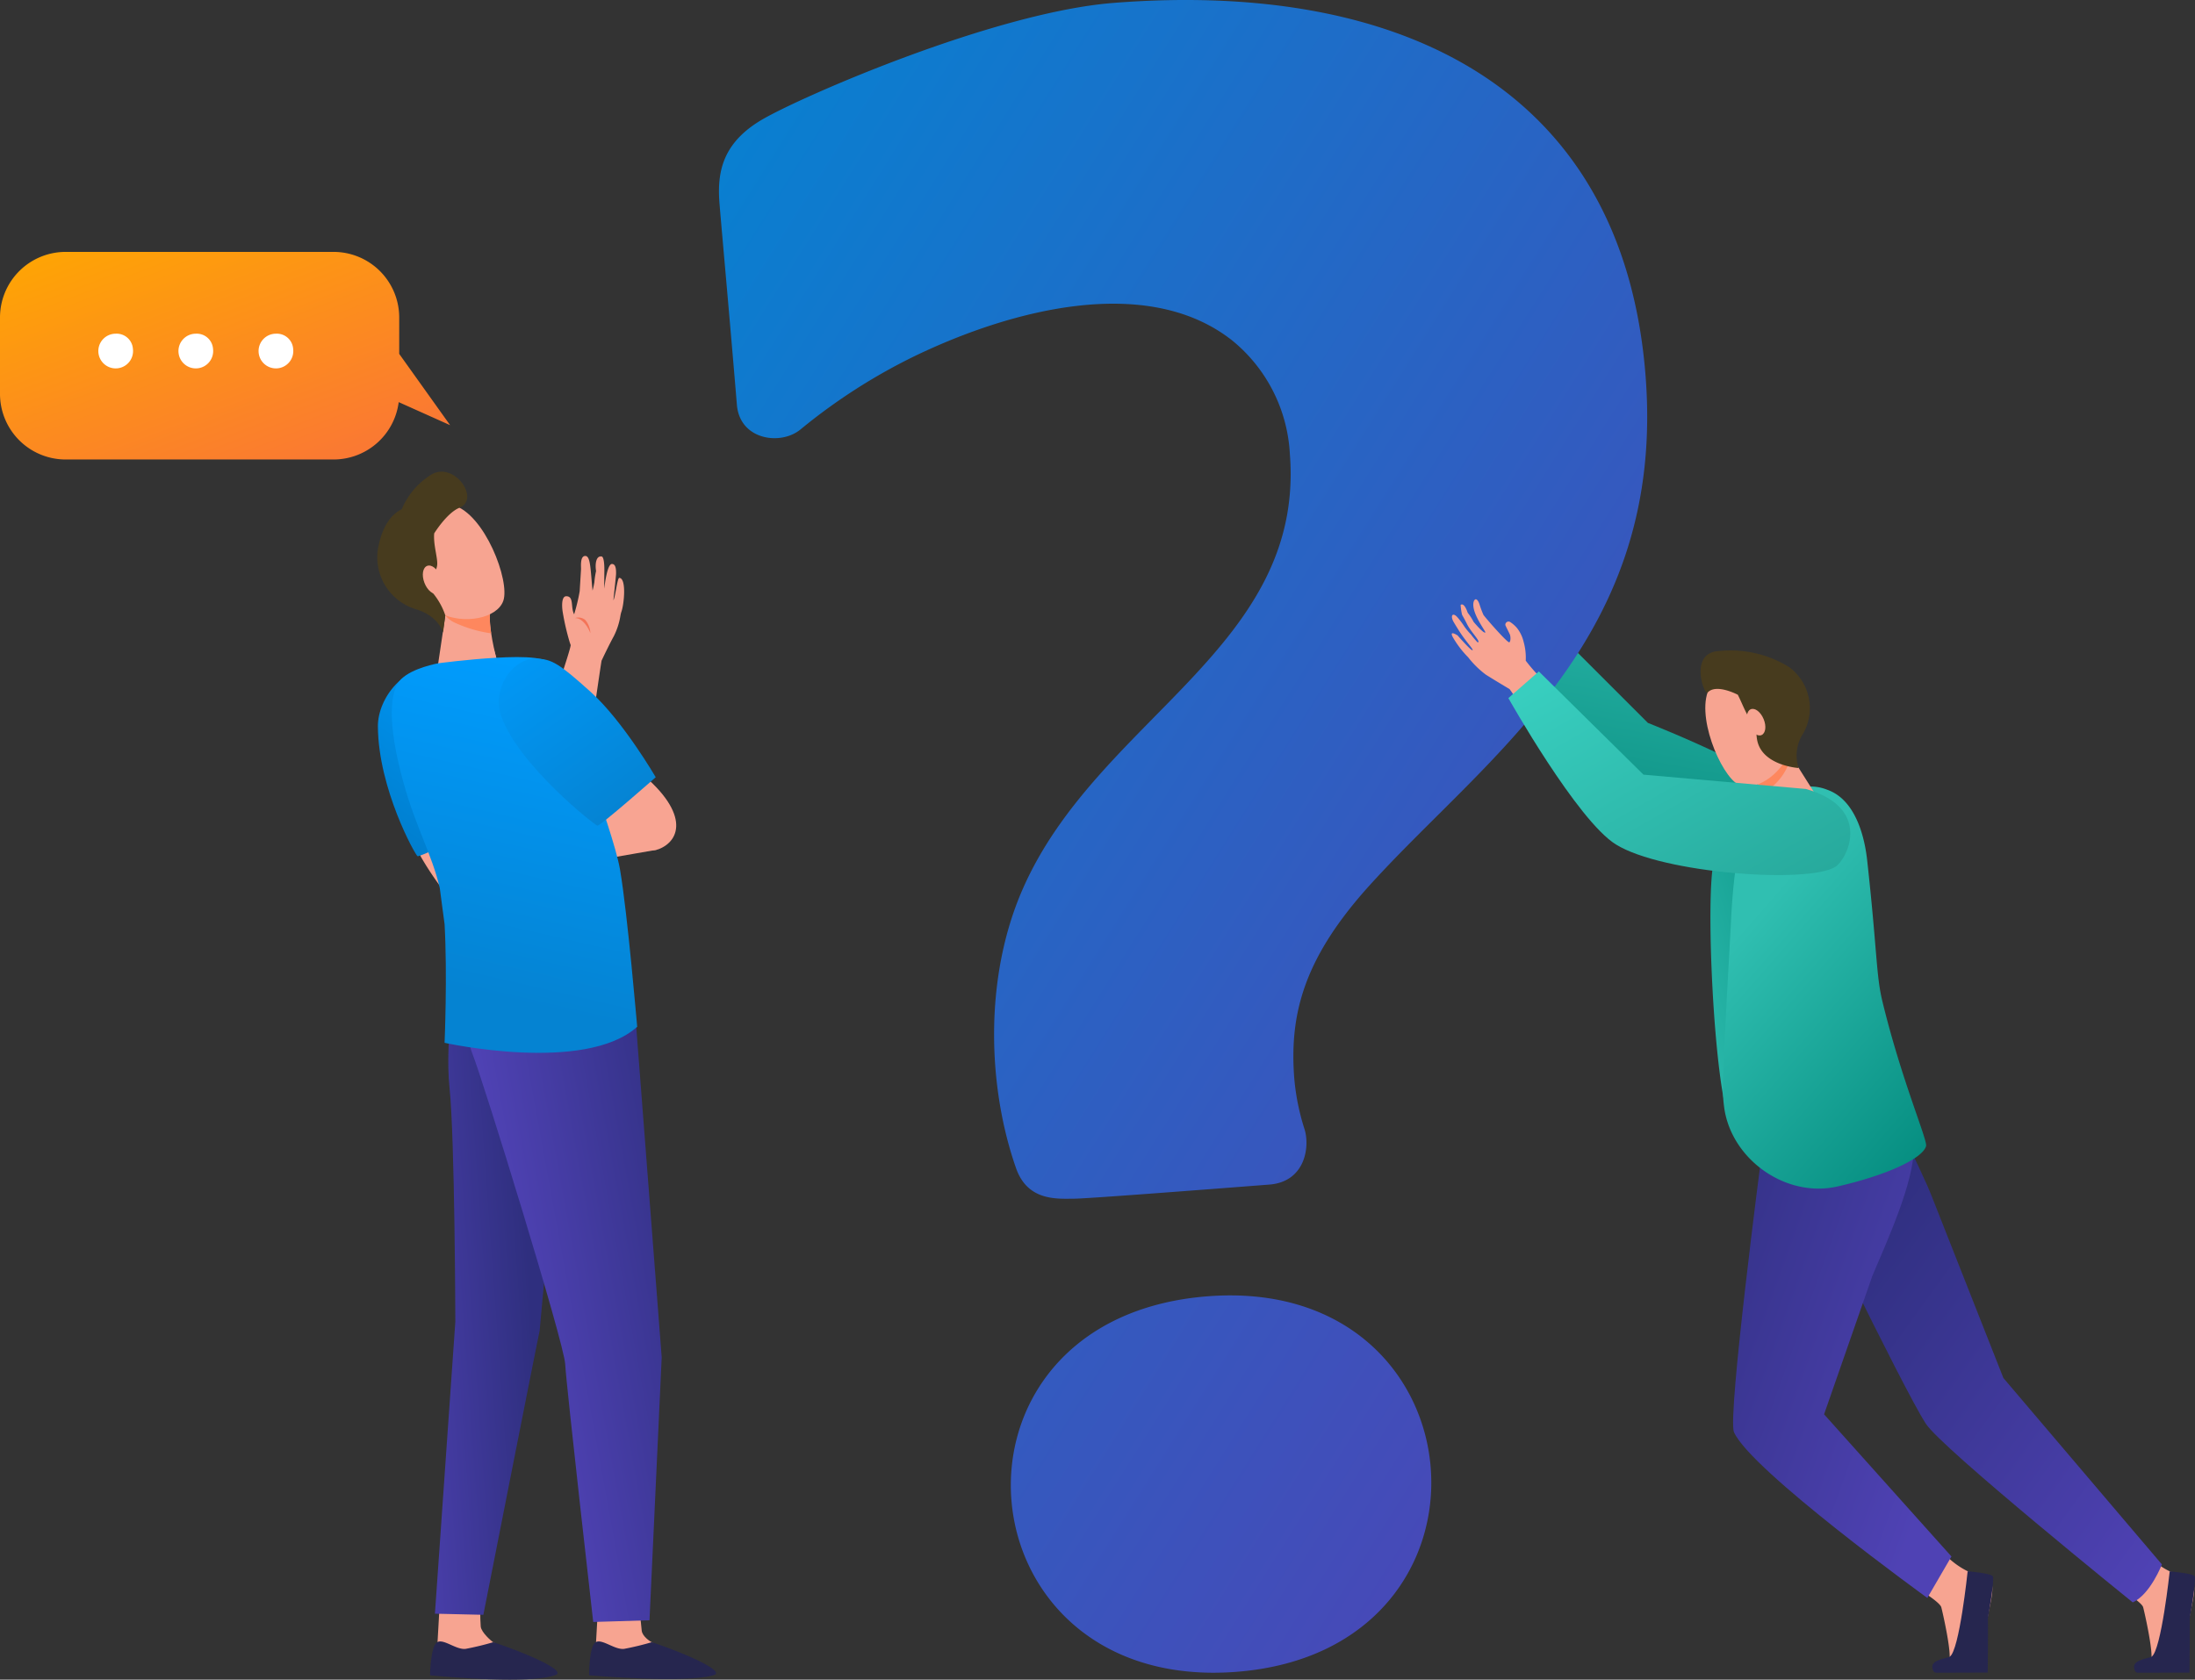 <?xml version="1.0" encoding="UTF-8"?> <svg xmlns="http://www.w3.org/2000/svg" xmlns:xlink="http://www.w3.org/1999/xlink" width="500" height="382.717" viewBox="0 0 500 382.717"><rect x="0" y="0" width="500" height="382.717" fill="#333333" stroke="none"/><defs><linearGradient id="linear-gradient" x1="0.086" y1="2.191" x2="0.753" y2="-0.463" gradientUnits="objectBoundingBox"><stop offset="0" stop-color="#c9cd55"></stop><stop offset="0.51" stop-color="#0f9487"></stop><stop offset="1" stop-color="#30bfb1"></stop></linearGradient><linearGradient id="linear-gradient-2" x1="-0.056" y1="0.045" x2="0.837" y2="1.052" gradientUnits="objectBoundingBox"><stop offset="0" stop-color="#0583d2"></stop><stop offset="1" stop-color="#4f42b4"></stop></linearGradient><linearGradient id="linear-gradient-3" x1="1.151" y1="-0.355" x2="-0.119" y2="1.036" gradientUnits="objectBoundingBox"><stop offset="0" stop-color="#00877a"></stop><stop offset="1" stop-color="#30bfb1"></stop></linearGradient><linearGradient id="linear-gradient-4" x1="0.244" y1="0.233" x2="0.974" y2="0.953" gradientUnits="objectBoundingBox"><stop offset="0" stop-color="#2f2f7f"></stop><stop offset="1" stop-color="#4f42b4"></stop></linearGradient><linearGradient id="linear-gradient-5" x1="-0.18" y1="0.144" x2="0.753" y2="0.964" xlink:href="#linear-gradient-4"></linearGradient><linearGradient id="linear-gradient-6" x1="0.544" y1="0.09" x2="1.067" y2="1" gradientUnits="objectBoundingBox"><stop offset="0" stop-color="#30bfb1"></stop><stop offset="1" stop-color="#00877a"></stop></linearGradient><linearGradient id="linear-gradient-7" y1="0.14" x2="0.892" y2="1.055" gradientUnits="objectBoundingBox"><stop offset="0" stop-color="#38cebf"></stop><stop offset="1" stop-color="#26a79a"></stop></linearGradient><linearGradient id="linear-gradient-8" x1="0.5" y1="-0.241" x2="-0.497" y2="1.761" gradientUnits="objectBoundingBox"><stop offset="0" stop-color="#009dff"></stop><stop offset="1" stop-color="#0064a4"></stop></linearGradient><linearGradient id="linear-gradient-9" x1="0.697" y1="0.306" x2="-0.391" y2="0.723" xlink:href="#linear-gradient-4"></linearGradient><linearGradient id="linear-gradient-10" x1="1.156" y1="0.205" x2="0.389" y2="0.679" xlink:href="#linear-gradient-4"></linearGradient><linearGradient id="linear-gradient-11" x1="0.226" y1="-0.062" x2="0.11" y2="0.774" gradientUnits="objectBoundingBox"><stop offset="0" stop-color="#009dff"></stop><stop offset="1" stop-color="#0583d2"></stop></linearGradient><linearGradient id="linear-gradient-12" x1="-0.103" y1="-0.185" x2="0.711" y2="1" xlink:href="#linear-gradient-11"></linearGradient><linearGradient id="linear-gradient-13" y1="-0.058" x2="1.556" y2="1.837" gradientUnits="objectBoundingBox"><stop offset="0" stop-color="#ffa800"></stop><stop offset="1" stop-color="#f64e60"></stop></linearGradient></defs><g id="Group_8402" data-name="Group 8402" transform="translate(-195.837 -2437.131)"><path id="Path_1381" data-name="Path 1381" d="M1072.144,445.47l18.123,18.12s34.519,13.495,38.365,21.786-3.479,7.89-11.568,6.746-31.023-15.421-31.023-15.421l-21.033-24.291Z" transform="translate(-519.049 2138.263)" fill="url(#linear-gradient)"></path><path id="Path_1395" data-name="Path 1395" d="M564.567,266.156c-6.484-18.53-7.359-43.417,1.556-63.673,17.137-38.983,64.293-54.9,60.817-99.077A35.767,35.767,0,0,0,613.813,77.57c-19.193-15.158-50.074-7.137-72.115,3.449a131.751,131.751,0,0,0-26.263,16.846c-4.57,3.72-13.8,2.326-14.453-5.633-1.564-18.943-3.626-41.57-3.971-45.963-.558-7.107.685-13.819,9.887-19.136S559.747,2.778,586.778.648C652.251-4.5,702.824,20.06,707.962,85.555c4.694,59.733-35.671,86.189-62.751,116.046-15.024,16.572-18.41,29.341-17.265,44.123a52.77,52.77,0,0,0,2.35,11.6c1.243,3.976.135,11.942-8.023,12.576-15.9,1.237-41.774,3.214-44.415,3.214C573.978,273.125,567.224,273.749,564.567,266.156Zm50.29,114.762c-63.638,5.02-71.007-80.5-6.716-85.557,63.328-4.972,70.122,80.575,6.715,85.557Z" transform="translate(-137.286 2437.145)" fill="url(#linear-gradient-2)"></path><path id="Path_1382" data-name="Path 1382" d="M1205.862,552.581l-4.48-1.581-8.676,4.05a19.61,19.61,0,0,0-6.653,10.556c-2.17,7.518,0,52.487,3.617,59.716S1205.862,552.581,1205.862,552.581Z" transform="translate(-599.729 2067.424)" fill="url(#linear-gradient-3)"></path><path id="Path_1383" data-name="Path 1383" d="M1334.65,1086.764s3.185,2.056,3.448,3,2.6,11.178,1.722,12.348-4.077.612-2.831,1.472c.938.658,7,1.151,10.868.106,1.131-.305.615-9.862.78-11.312.244-2.115,1.706-6.9.818-8.159a18.794,18.794,0,0,0-5.157-2.554,18.464,18.464,0,0,1-4.964-3.511Z" transform="translate(-700.057 1713.577)" fill="#f7a491"></path><path id="Path_1384" data-name="Path 1384" d="M1346.961,1088.59s-1.88,18.127-4.083,19.464c-.585.354-3.685.621-3.968,2.1,0,.036-.073,1.518.868,1.555l11.745-.036s.125-8.912.049-12.4c0,0,1.621-8.912,1.091-9.579S1346.961,1088.59,1346.961,1088.59Z" transform="translate(-702.912 1706.563)" fill="#26264f"></path><path id="Path_1385" data-name="Path 1385" d="M1474.51,1086.764s3.188,2.056,3.452,3,2.6,11.178,1.722,12.348-4.077.612-2.834,1.472c.941.658,7,1.151,10.873.106,1.128-.305.612-9.862.78-11.312.24-2.115,1.7-6.9.816-8.159a18.715,18.715,0,0,0-5.156-2.554,18.469,18.469,0,0,1-4.964-3.511Z" transform="translate(-793.94 1713.576)" fill="#f7a491"></path><path id="Path_1386" data-name="Path 1386" d="M1251.547,746s10.741,21.332,12.943,27.059l16.371,41.534,36.106,42.473s-2.63,6.821-6.642,8.652c0,0-43.532-35.149-47.112-40.685-5.458-8.439-30.31-60.14-30.31-60.14l-4.6-9.944Z" transform="translate(-628.669 1936.529)" fill="url(#linear-gradient-4)"></path><path id="Path_1387" data-name="Path 1387" d="M1207.162,732.187l.171,18.187s-7.771,59.417-6.266,62.942c3.672,8.613,44.052,37.8,44.052,37.8l5.494-9.448L1221.6,809.277l10.987-31.52c3.078-7.324,9.617-21.473,9.451-29.415-.144-6.8-13.634-22.582-13.634-22.582Z" transform="translate(-610.255 1950.116)" fill="url(#linear-gradient-5)"></path><path id="Path_1388" data-name="Path 1388" d="M1219.91,635.8c10.7-2.429,19.357-6.21,20.243-9.2.4-1.347-5.565-14.918-9.954-33.042-1.433-5.918-1.177-11.473-3.468-32.194-.49-4.395-2.3-13.61-9.116-15.987a10.224,10.224,0,0,0-3.724-.726c-.055,0-8.658.07-12.6,2.252-.987,1.314-4.6,8.54-5.556,28.2-.421,8.587-2.133,36.162-1.782,40.629q.079.987.2,1.929C1195.7,629.577,1208.207,638.452,1219.91,635.8Z" transform="translate(-605.581 2071.692)" fill="url(#linear-gradient-6)"></path><path id="Path_1389" data-name="Path 1389" d="M1212.62,545.272h.033c4.358-.474,15.329-14.853,15.329-14.853l-.024-.04-6.769-10.721s-9.963,1.816-8.018,4.852,3.044,10.316,3.044,10.316c-.033.082-.079.183-.138.3A36.269,36.269,0,0,0,1212.62,545.272Z" transform="translate(-618.144 2088.461)" fill="#f7a491"></path><path id="Path_1390" data-name="Path 1390" d="M1213.783,524.509c-1.948-3.032,8.021-4.849,8.021-4.849l.561.893a5.713,5.713,0,0,1-.28,2.032,13.036,13.036,0,0,1-6.354,7.006,19.434,19.434,0,0,0-1.948-5.083Z" transform="translate(-618.757 2088.462)" fill="#fe875e"></path><path id="Path_1391" data-name="Path 1391" d="M1194.739,465.868c.217-.2,7.778,12.233,5.961,17.352s-7.923,9.2-11.545,7.381c-4.011-2.021-10.079-16.289-6.421-22.335S1194.739,465.868,1194.739,465.868Z" transform="translate(-597.317 2125.304)" fill="#f7a491"></path><path id="Path_1392" data-name="Path 1392" d="M1181.6,450.475a25.392,25.392,0,0,1,16.877,3.508,11.644,11.644,0,0,1,3.206,15.234,9.147,9.147,0,0,0-.987,7.8s-7.735-.487-9.3-5.75c-.658-2.214.158-3.705-1.316-4.95-1.145-.96-2.107-3.751-3.24-5.994,0,0-4.991-2.654-6.9-.474C1179.3,460.6,1175.912,451.7,1181.6,450.475Z" transform="translate(-595.144 2135.114)" fill="#473b1e"></path><path id="Path_1393" data-name="Path 1393" d="M1210.837,494.6c.677,1.624,1.993,2.63,2.935,2.228s1.161-2.029.482-3.652-1.972-2.63-2.932-2.228S1210.157,492.978,1210.837,494.6Z" transform="translate(-616.682 2107.794)" fill="#f7a491"></path><path id="Path_1394" data-name="Path 1394" d="M1486.87,1088.65s-1.933,18.108-4.135,19.452c-.585.354-3.682.621-3.968,2.1,0,.036-.095,1.567.868,1.542l11.736-.024s.134-8.911.059-12.4c0,0,1.624-8.911,1.094-9.579S1486.87,1088.65,1486.87,1088.65Z" transform="translate(-796.794 1706.524)" fill="#26264f"></path><path id="Path_1396" data-name="Path 1396" d="M1022.787,428.893a13.3,13.3,0,0,0-.49-4.333,8.01,8.01,0,0,0-1.55-3.175,7.414,7.414,0,0,0-1.444-1.265.724.724,0,0,0-1.154.674c.144.4.9,1.789,1.042,2.186s.214,1.384-.122,1.713-5.589-5.72-5.918-6.247a21.139,21.139,0,0,1-.9-2.417s-.457-1.433-1.018-1.069c-.368.24-.769,1.423.286,3.739.924,2.029,2.2,3.648,2.056,3.767-.378.316-2.666-2.426-2.666-2.426a12.038,12.038,0,0,0-1.341-2.072c-.329-1.015-.96-2.277-1.612-1.785a12.959,12.959,0,0,0,.329,2.255s.8,1.423,1.137,2.133c.6,1.243,1.972,2.752,2.435,3.56.391.658,0,.516-.019.595a15.871,15.871,0,0,1-1.515-1.795,14.828,14.828,0,0,1-1.505-1.811,18.272,18.272,0,0,0-1.5-2.015c-1.186-1.423-1.819-.454-.914,1.036.329.569.723,1.186,1.107,1.808,1.5,2.423,3.356,4.313,3.176,4.544-.234.3-3.419-3.353-3.419-3.353s-2.246-1.5-.911.7a22.564,22.564,0,0,0,3.307,4.27,21.161,21.161,0,0,0,4.008,3.946c2.072,1.314,5.428,3.307,5.428,3.307.387.474,1.371,1.972,2.731,4.112l5.02-6.043a38.372,38.372,0,0,1-4.061-4.54Z" transform="translate(-479.402 2158.783)" fill="#f8a492"></path><path id="Path_1397" data-name="Path 1397" d="M1045.17,470.976l6.943-6.076,23.831,23.521s36.9,3.234,36.993,3.261l1.48.463c13.384,4.623,7.89,15.543,5.3,17.238-6.01,3.946-39.378,1.581-50.058-5.061C1060.858,498.87,1045.17,470.976,1045.17,470.976Z" transform="translate(-505.741 2125.22)" fill="url(#linear-gradient-7)"></path><path id="Path_1398" data-name="Path 1398" d="M289.65,577.146a7.968,7.968,0,0,0,.756,1.972,74.592,74.592,0,0,0,7.232,10.279l3.916-9.408s-.633-2.959-1.74-7.18C296.034,573.836,292.435,574.447,289.65,577.146Z" transform="translate(1.407 2053.417)" fill="#f8a492"></path><path id="Path_1399" data-name="Path 1399" d="M293.426,493.954s-21.824,10.03-22.533,9.84c-.454-.125-8.951-15.307-9.044-29.587-.043-6.595,6.375-14.524,13.531-12.955,3.617.791,3.55,1.857,8.877,10.121S293.426,493.954,293.426,493.954Z" transform="translate(20.067 2128.437)" fill="url(#linear-gradient-8)"></path><path id="Path_1400" data-name="Path 1400" d="M411.6,1108.18s-.516,9.146-.516,9.173c-.188,1.161-.936,4.03-.936,5.086,0,3.968,17.647-3.367,13.692-5.125-.359-.158-2.236-1.362-2.35-2.712-.183-2.081-.658-6.29-.658-6.29Z" transform="translate(-79.48 1694.046)" fill="#f7a491"></path><path id="Path_1401" data-name="Path 1401" d="M422.5,1135.5a63.446,63.446,0,0,1-6.263,1.515c-2.121.3-4.931-2.252-6.424-1.561-1.643.759-1.581,7.591-1.581,7.591s22.219,1.947,28.466-.066C439.169,1142.19,430.971,1138.332,422.5,1135.5Z" transform="translate(-78.189 1675.814)" fill="#26264f"></path><path id="Path_1402" data-name="Path 1402" d="M301.77,1108.18s-.519,9.149-.523,9.173c-.188,1.161-.936,4.03-.936,5.086,0,3.968,17.647-3.367,13.692-5.125-.359-.158-2.791-2.262-2.91-3.617-.18-2.081-.085-5.391-.085-5.391Z" transform="translate(-5.75 1694.046)" fill="#f7a491"></path><path id="Path_1403" data-name="Path 1403" d="M312.412,1135.5a63.442,63.442,0,0,1-6.263,1.515c-2.121.3-4.931-2.252-6.424-1.561-1.643.759-1.716,7.591-1.716,7.591s22.318,2.268,28.6-.066C329.046,1142.08,320.884,1138.332,312.412,1135.5Z" transform="translate(-4.206 1675.814)" fill="#26264f"></path><path id="Path_1404" data-name="Path 1404" d="M321.16,454.755l15.543-23.24c.066-.2.207-.618.421-1.256.783-2.3,2.413-7.1,3.833-11.877v-.049c.448-1.67,1.39-4.586,2.3-7.4,1.018-3.13,2.279-7.012,2.322-7.676l-.207-.585a56.225,56.225,0,0,1-1.615-6.973c-.174-1.042-.348-3.574.811-3.574,1.825,0,.949,2.53,1.795,4.112a42.338,42.338,0,0,0,1.265-5.26l.3-4.931c.059-.372-.316-3.1.966-3.1h.063c1.147.089,1.121,2.984,1.6,7.89.158-.561.3-1.243.414-1.868a19.21,19.21,0,0,1,.387-2.587c-.231-1.368-.095-3.52,1.265-3.321.68.1.625,3.106.625,3.106,0,.414-.046,3.593-.027,4.221.141-1.069.686-5.614,1.755-5.614.887,0,.949,1.222.939,2.193,0,.572-.569,5.5-.6,6.071.418-.746.911-5.089,1.314-5.089,1.729,0,1.107,6.168.474,7.784a6.748,6.748,0,0,0-.2.862,16.084,16.084,0,0,1-1.483,4.6c-1.085,1.972-2.584,5.132-2.81,5.616-.168.987-.686,4.523-1.341,8.978-.283,1.9-.588,3.995-.908,6.157h-.016c-.058.474-.384,1.972-1.615,7.561a70.745,70.745,0,0,1-1.929,8.116c-.734,1.381-17.489,25.669-18.2,26.7l-.421.609Z" transform="translate(-19.744 2180.864)" fill="#f7a491"></path><path id="Path_1405" data-name="Path 1405" d="M401.938,429.194s-1.265-3.456-3.508-3.456a2.441,2.441,0,0,1,2.331.427,4.96,4.96,0,0,1,1.177,3.028Z" transform="translate(-71.613 2152.224)" fill="#f47458"></path><path id="Path_1406" data-name="Path 1406" d="M305.649,414.666l-2,13.5s7.624,6.531,12.068,5.154c3.727-1.158,1.17-6.357,1.17-6.357s-1.972-7.213-1.377-10.99S305.649,414.666,305.649,414.666Z" transform="translate(-7.991 2160.103)" fill="#f7a491"></path><path id="Path_1407" data-name="Path 1407" d="M310.379,418.748a29.707,29.707,0,0,0,8.63,2.594,19.12,19.12,0,0,1-.2-5.364c.283-1.74-1.8-2.157-4.112-2.1-3.035.28-5.744.791-5.744.791l-.384,2.594a6.4,6.4,0,0,0,1.814,1.483Z" transform="translate(-11.283 2160.105)" fill="#fe875e"></path><path id="Path_1408" data-name="Path 1408" d="M280.419,354.069c-.316,0,3.014,15.089,8.167,17.682s12.821,1.243,14.274-2.821c1.594-4.494-4.221-19.885-11.467-21.842S280.419,354.069,280.419,354.069Z" transform="translate(7.617 2205.123)" fill="#f7a491"></path><path id="Path_1409" data-name="Path 1409" d="M273.541,325.261a17.062,17.062,0,0,0-6.642,7.827c-1.929.987-4.27,3.093-5.388,8.794a12.362,12.362,0,0,0,8.722,14.037c5.2,1.627,6.068,5.3,6.068,5.3l.512-3.944a15.907,15.907,0,0,0-2.9-5.162c-1.74-1.719.826-4.23,1.049-6.278.174-1.581-.911-4.635-.677-7.232,0,0,2.889-4.675,5.736-5.829C284.89,330.815,278.818,322.018,273.541,325.261Z" transform="translate(20.458 2220.061)" fill="#473b1e"></path><path id="Path_1410" data-name="Path 1410" d="M297.017,392.108c.658,1.74.4,3.479-.615,3.867s-2.38-.7-3.054-2.447-.4-3.479.625-3.867S296.344,390.378,297.017,392.108Z" transform="translate(-0.828 2176.408)" fill="#f7a491"></path><path id="Path_1411" data-name="Path 1411" d="M363.62,573.156l29.981-5.219s-3.41-9.172-4.629-9.172-22.683,9.993-22.683,9.993l-1.706,3.656Z" transform="translate(-48.246 2062.837)" fill="#f8a492"></path><path id="Path_1412" data-name="Path 1412" d="M306.478,666.273S303.485,681.7,304.7,693.4s1.316,53.256,1.316,53.256l-4.648,66.505,11.035.256s13.083-66.472,12.841-64.762,4.389-46.8,4.389-46.8l-15.6-37.046Z" transform="translate(-6.46 1991.661)" fill="url(#linear-gradient-9)"></path><path id="Path_1413" data-name="Path 1413" d="M324.293,656.567s-1.95,13.9.49,19.991,20.908,65.887,21.152,70.766,6.384,58.762,6.384,58.762l12.821-.387,2.779-59.91-5.8-75.288-5.644-19.038Z" transform="translate(-21.353 2000.623)" fill="url(#linear-gradient-10)"></path><path id="Path_1414" data-name="Path 1414" d="M303.65,448.46a11.121,11.121,0,0,0,6.114,1.972c2.953-.244,7.116-3.163,7.116-3.163l-.579-2.1s-7.637-1.186-7.827-1.058S303.65,448.46,303.65,448.46Z" transform="translate(-7.991 2139.813)" fill="#f7a491"></path><path id="Path_1415" data-name="Path 1415" d="M406.24,534.271s11.342,11.424,16.46,9.475,7.232-8.616-5.26-18.37C406.27,516.647,406.24,534.271,406.24,534.271Z" transform="translate(-76.854 2086.885)" fill="#f8a492"></path><path id="Path_1416" data-name="Path 1416" d="M323.438,501.436c-1.686-9.78-13.9-40.221-14.866-45.826-.474-2.728-7.058-2.788-13.333-2.432-6.625.378-13.205,1.265-13.205,1.265s-5.869,1.03-8.448,3.617-3.27,9.712.444,23.262c2.929,10.694,6.558,16.569,8.356,24.354.365,2.614.658,5.19,1.088,8.2.658,11.651,0,27.043,0,27.043s31.934,7.068,43.878-3.656C327.338,537.278,325.165,511.459,323.438,501.436Z" transform="translate(13.632 2133.824)" fill="url(#linear-gradient-11)"></path><path id="Path_1417" data-name="Path 1417" d="M381.4,481.167s-12.528,11.039-13.275,11.039c-.474,0-17.88-13.669-21.9-24.9-2.222-6.21,2.435-13.15,7.762-13.15,3.688.016,5.329,1.033,12.641,7.613S381.4,481.167,381.4,481.167Z" transform="translate(-36.193 2133.062)" fill="url(#linear-gradient-12)"></path><path id="Union_47" data-name="Union 47" d="M14.954,47.3A14.954,14.954,0,0,1,0,32.35V14.956A14.955,14.955,0,0,1,14.954,0H75.982A14.956,14.956,0,0,1,90.937,14.956v8.284l11.6,16.243L90.82,34.23A14.958,14.958,0,0,1,75.982,47.3Z" transform="translate(195.837 2494.528)" fill="url(#linear-gradient-13)"></path><path id="Path_1419" data-name="Path 1419" d="M76.107,239.541a3.954,3.954,0,1,1-3.922-3.489A3.723,3.723,0,0,1,76.107,239.541Z" transform="translate(150.011 2277.113)" fill="#fff"></path><path id="Path_1420" data-name="Path 1420" d="M131.619,239.541a3.954,3.954,0,1,1-3.922-3.489,3.723,3.723,0,0,1,3.922,3.489Z" transform="translate(112.749 2277.113)" fill="#fff"></path><path id="Path_1421" data-name="Path 1421" d="M187.139,239.541a3.954,3.954,0,1,1-3.925-3.489A3.726,3.726,0,0,1,187.139,239.541Z" transform="translate(75.48 2277.113)" fill="#fff"></path></g></svg> 